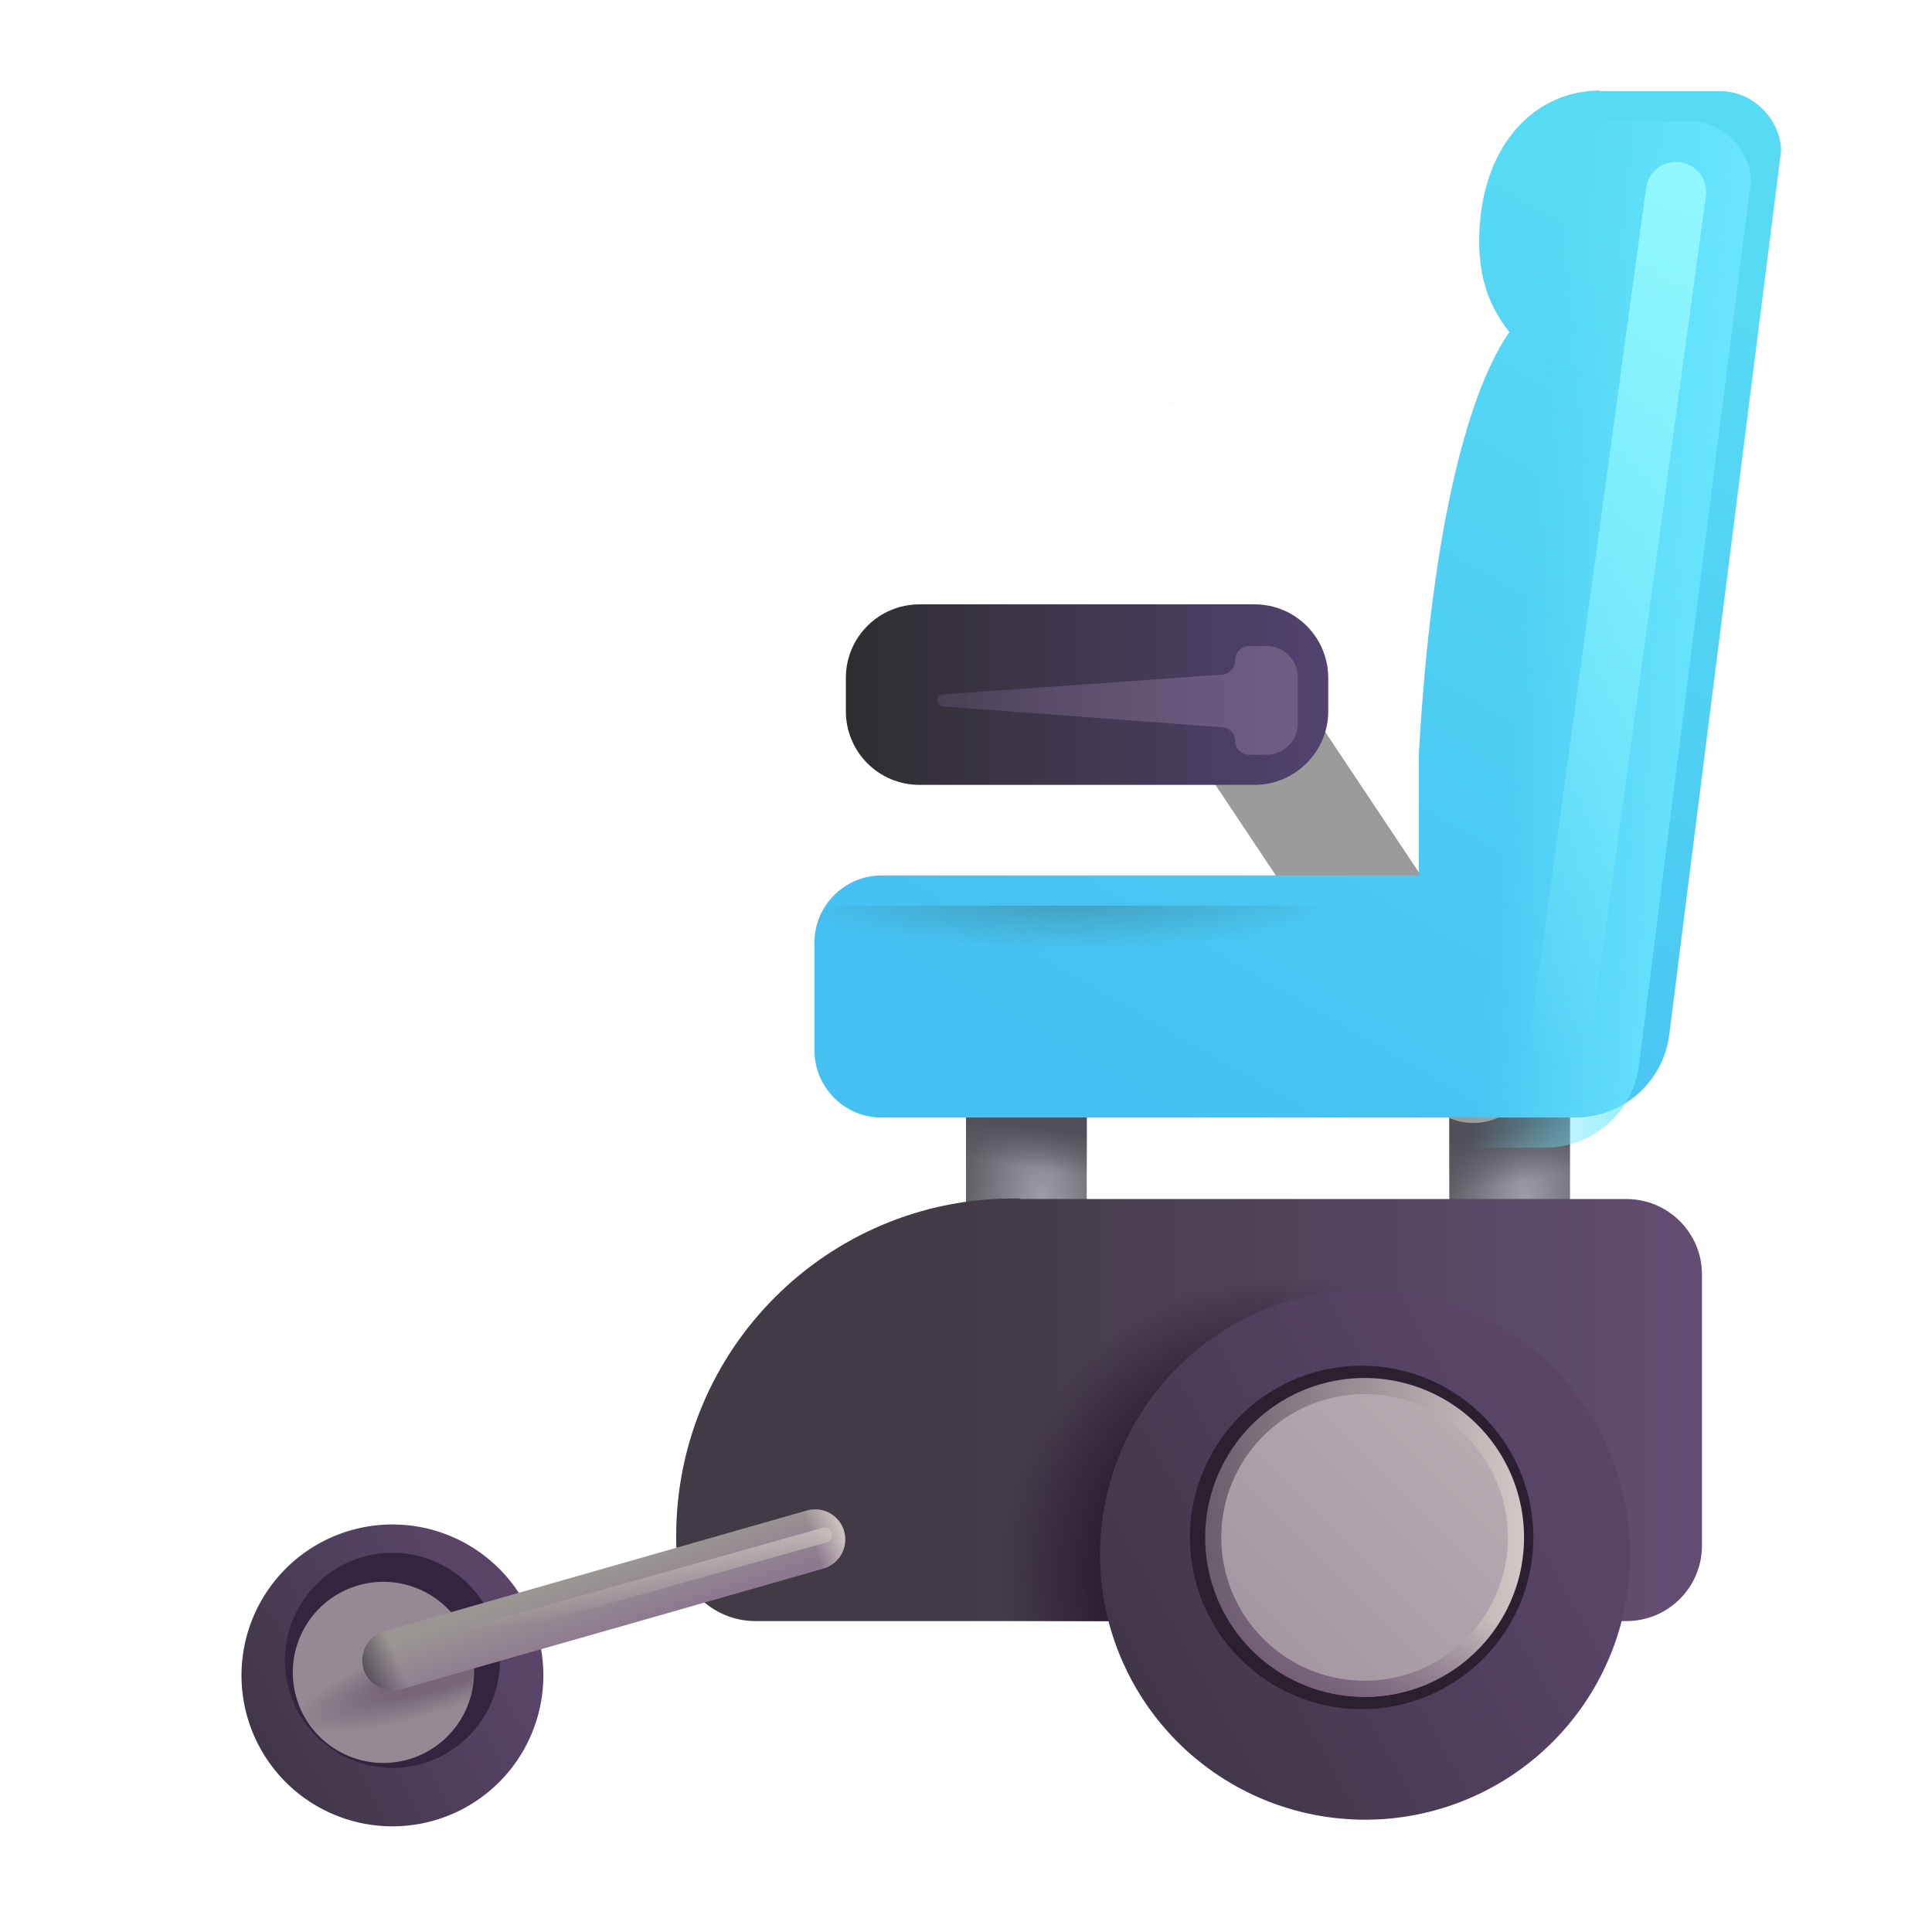<svg xmlns="http://www.w3.org/2000/svg" fill="none" viewBox="0 0 32 32"><path fill="url(#svg-a6c1fa01-c3d9-48e5-9dbb-e7e648ee622c-a)" d="M18 18h-2v4h2z"/><path fill="url(#svg-33b52cc3-094b-46c6-b9c2-ef6913359ffe-b)" d="M18 18h-2v4h2z"/><path fill="url(#svg-e8bcd8cb-fa26-484a-bab9-ac38555fe1b4-c)" d="M26 18h-1.99v4H26z"/><path fill="url(#svg-19749ba9-e4d8-4170-a92f-62aa8f9823a2-d)" d="M26 18h-1.99v4H26z"/><path fill="url(#svg-49b6a7be-b516-4ccb-b636-baf44710f8aa-e)" d="M26 18h-1.99v4H26z"/><path fill="url(#svg-12ea4321-63de-4943-9b46-74d83b088486-f)" d="M26 18h-1.99v4H26z"/><path fill="url(#svg-65f41e42-8ae9-4b7c-a497-caea851dd541-g)" d="M26 18h-1.99v4H26z"/><path fill="url(#svg-183d7b40-a9e4-4e77-82fa-1db285a469e0-h)" d="M26 18h-1.99v4H26z"/><g filter="url(#svg-cfe86304-f08f-4f34-976e-16f75d0cccdf-i)"><path fill="url(#svg-64bd5c12-9ddb-41e9-a490-46149231a9c8-j)" d="M16.69 20h-.1C13.5 20 11 22.5 11 25.59v.1c0 .72.59 1.31 1.31 1.31h14.43c.69 0 1.25-.56 1.25-1.25v-4.49c0-.69-.56-1.25-1.25-1.25H16.69z"/><path fill="url(#svg-da46a4e1-5381-40be-8aa3-8ba995960537-k)" d="M16.69 20h-.1C13.5 20 11 22.5 11 25.59v.1c0 .72.59 1.31 1.31 1.31h14.43c.69 0 1.25-.56 1.25-1.25v-4.49c0-.69-.56-1.25-1.25-1.25H16.69z"/></g><path fill="url(#svg-aa341bae-5042-4ef0-b136-e25c17ddbdea-l)" d="M19.42 6.66v.01h-.01z"/><g filter="url(#svg-c1fd4bfd-0f1f-4f94-8f4b-99dd24c1cec0-m)"><path fill="url(#svg-c14c1606-b0ac-4351-89c9-355123bf73c0-n)" d="M22.61 29.89a4.39 4.39 0 1 0 0-8.78 4.39 4.39 0 0 0 0 8.78"/></g><g filter="url(#svg-4582199e-aa4c-453f-9aeb-ec5e0b0eb858-o)"><path fill="url(#svg-47831a11-cdec-4b2d-8c59-6e2fd76f4519-p)" d="M6.5 30a2.5 2.5 0 1 0 0-5 2.5 2.5 0 0 0 0 5"/></g><g filter="url(#svg-840e0f84-4d07-4a26-9607-30c5f61ea234-q)"><path fill="#34253E" d="M6.5 29.281a1.781 1.781 0 1 0 0-3.562 1.781 1.781 0 0 0 0 3.562"/></g><g filter="url(#svg-5af8f8de-85b8-4206-adbc-bd64c7c6cabd-r)"><path fill="#958A93" d="M6.5 29a1.5 1.5 0 1 0 0-3 1.5 1.5 0 0 0 0 3"/><path fill="url(#svg-4329d63a-30ca-49e6-83fc-619babdb3caf-s)" d="M6.5 29a1.5 1.5 0 1 0 0-3 1.5 1.5 0 0 0 0 3"/></g><path fill="url(#svg-b538b3c9-a0fa-425b-ae72-38d73108ebd0-t)" fill-rule="evenodd" d="M13.98 25.363a.5.5 0 0 1-.343.618l-7 2a.5.5 0 0 1-.274-.962l7-2a.5.5 0 0 1 .618.344" clip-rule="evenodd"/><path fill="url(#svg-790a5f98-c733-48fb-ad74-f187d5177c19-u)" fill-rule="evenodd" d="M13.98 25.363a.5.5 0 0 1-.343.618l-7 2a.5.5 0 0 1-.274-.962l7-2a.5.5 0 0 1 .618.344" clip-rule="evenodd"/><path fill="url(#svg-feb77bad-3ed1-43f6-a3a6-d1d824f04149-v)" fill-rule="evenodd" d="M13.98 25.363a.5.5 0 0 1-.343.618l-7 2a.5.5 0 0 1-.274-.962l7-2a.5.5 0 0 1 .618.344" clip-rule="evenodd"/><path stroke="#9B9B9B" stroke-linecap="round" stroke-linejoin="round" stroke-miterlimit="10" stroke-width="2" d="m20.4 11.6 4 6"/><path fill="url(#svg-9361575b-0552-4746-a457-19e757ee4df4-w)" d="M20.78 13h-5.55c-.68 0-1.22-.55-1.22-1.22v-.55c0-.68.55-1.22 1.22-1.22h5.55c.68 0 1.22.55 1.22 1.22v.55c0 .67-.55 1.22-1.22 1.22"/><path fill="#513469" d="M25 17.99a.99.99 0 1 0 0-1.98.99.99 0 0 0 0 1.98"/><g filter="url(#svg-316e0c8c-f669-495b-83b5-513e0b37e02f-x)"><path fill="#2B2030" d="M22.553 28.309a2.844 2.844 0 1 0 0-5.688 2.844 2.844 0 0 0 0 5.688"/></g><path fill="url(#svg-e66c9fd0-78b7-4db2-9ad1-9f4aee38e79b-y)" d="M22.602 28.106a2.64 2.64 0 1 0 0-5.282 2.64 2.64 0 0 0 0 5.281"/><path fill="url(#svg-63492931-4412-4b8f-90c3-c818396b1c83-z)" d="M22.602 28.106a2.64 2.64 0 1 0 0-5.282 2.64 2.64 0 0 0 0 5.281"/><g filter="url(#svg-2fd00622-5112-40bf-9a31-7237a52758c9-A)"><path fill="url(#svg-0c6d9803-36a3-4b63-a760-b351ab765e8a-B)" d="M22.602 27.838a2.373 2.373 0 1 0 0-4.747 2.373 2.373 0 0 0 0 4.747"/></g><g filter="url(#svg-b59126d2-281a-4bab-934b-fa5aae399e24-C)"><path fill="url(#svg-fa53b3b6-0c38-4ab8-afd5-b0ab347db285-D)" d="M26 2c-1.11 0-2 .95-2 2.5 0 .58.15 1.06.5 1.5-.63.9-1.28 3.06-1.5 7v2h-8.9c-.61 0-1.11.5-1.11 1.11v1.79c0 .61.5 1.11 1.11 1.11h11.49c.8 0 1.47-.6 1.56-1.39L29 3c0-.5-.45-.99-1-.99h-2z"/></g><path fill="url(#svg-7659f6bd-9268-4460-b668-ca0fbfd7ee0f-E)" d="M26 2c-1.11 0-2 .95-2 2.5 0 .58.15 1.06.5 1.5-.63.9-1.28 3.06-1.5 7v2h-8.9c-.61 0-1.11.5-1.11 1.11v1.79c0 .61.5 1.11 1.11 1.11h11.49c.8 0 1.47-.6 1.56-1.39L29 3c0-.5-.45-.99-1-.99h-2z"/><path fill="url(#svg-daab6790-989e-4342-92b2-e6850cd2a79d-F)" d="M26 2c-1.11 0-2 .95-2 2.5 0 .58.15 1.06.5 1.5-.63.9-1.28 3.06-1.5 7v2h-8.9c-.61 0-1.11.5-1.11 1.11v1.79c0 .61.5 1.11 1.11 1.11h11.49c.8 0 1.47-.6 1.56-1.39L29 3c0-.5-.45-.99-1-.99h-2z"/><g filter="url(#svg-54d96973-1180-41d3-b401-9c23abe56aab-G)"><path stroke="url(#svg-80e2a99c-97df-4bef-b1ef-aeb028ffd9f7-H)" stroke-linecap="round" d="m27.76 3.181-1.938 14.176"/></g><g filter="url(#svg-af7497b9-c72d-4033-873c-1236a6dfa455-I)"><path fill="url(#svg-d11fc051-9ffe-41c8-957a-12d64cfd52bd-J)" d="M20.977 10.7a.52.52 0 0 1 .519.519v.762a.52.52 0 0 1-.52.52h-.291a.227.227 0 0 1-.227-.228.23.23 0 0 0-.211-.227l-4.628-.345c-.124-.009-.124-.19 0-.2l4.618-.327a.237.237 0 0 0 .22-.237c0-.131.107-.237.238-.237z"/></g><g filter="url(#svg-f678e573-7757-40ec-a5b8-25ca3fcb8435-K)"><path stroke="url(#svg-cf5b2c0d-cfc9-43ac-add3-362c4e930e5a-L)" stroke-linecap="round" stroke-width=".25" d="M13.66 25.426 6.875 27.33"/></g><defs><linearGradient id="svg-33b52cc3-094b-46c6-b9c2-ef6913359ffe-b" x1="17.609" x2="17.514" y1="18.734" y2="19.406" gradientUnits="userSpaceOnUse"><stop stop-color="#4F5059"/><stop offset="1" stop-color="#4F5059" stop-opacity="0"/></linearGradient><linearGradient id="svg-19749ba9-e4d8-4170-a92f-62aa8f9823a2-d" x1="23.859" x2="24.531" y1="19.703" y2="19.703" gradientUnits="userSpaceOnUse"><stop stop-color="#4F5059"/><stop offset="1" stop-color="#4F5059" stop-opacity="0"/></linearGradient><linearGradient id="svg-12ea4321-63de-4943-9b46-74d83b088486-f" x1="24.344" x2="24.531" y1="18.828" y2="19.703" gradientUnits="userSpaceOnUse"><stop stop-color="#4F5059"/><stop offset="1" stop-color="#4F5059" stop-opacity="0"/></linearGradient><linearGradient id="svg-183d7b40-a9e4-4e77-82fa-1db285a469e0-h" x1="24.344" x2="24.531" y1="18.828" y2="19.703" gradientUnits="userSpaceOnUse"><stop stop-color="#4F5059"/><stop offset="1" stop-color="#4F5059" stop-opacity="0"/></linearGradient><linearGradient id="svg-64bd5c12-9ddb-41e9-a490-46149231a9c8-j" x1="15.719" x2="28.003" y1="23.496" y2="23.496" gradientUnits="userSpaceOnUse"><stop stop-color="#423B46"/><stop offset="1" stop-color="#634E73"/></linearGradient><linearGradient id="svg-aa341bae-5042-4ef0-b136-e25c17ddbdea-l" x1="19.413" x2="19.423" y1="6.661" y2="6.661" gradientUnits="userSpaceOnUse"><stop stop-color="#ED088E"/><stop offset="1" stop-color="#FF8213"/></linearGradient><linearGradient id="svg-c14c1606-b0ac-4351-89c9-355123bf73c0-n" x1="18.584" x2="25.959" y1="28.438" y2="24.313" gradientUnits="userSpaceOnUse"><stop stop-color="#3F3646"/><stop offset="1" stop-color="#5A4569"/></linearGradient><linearGradient id="svg-47831a11-cdec-4b2d-8c59-6e2fd76f4519-p" x1="4.208" x2="8.407" y1="29.173" y2="26.824" gradientUnits="userSpaceOnUse"><stop stop-color="#3F3646"/><stop offset="1" stop-color="#5A4569"/></linearGradient><linearGradient id="svg-b538b3c9-a0fa-425b-ae72-38d73108ebd0-t" x1="9.281" x2="9.625" y1="26.25" y2="27.25" gradientUnits="userSpaceOnUse"><stop stop-color="#9B9694"/><stop offset="1" stop-color="#8C788F"/></linearGradient><linearGradient id="svg-790a5f98-c733-48fb-ad74-f187d5177c19-u" x1="14" x2="13.438" y1="25.297" y2="25.484" gradientUnits="userSpaceOnUse"><stop stop-color="#D5CBC6"/><stop offset="1" stop-color="#D5CBC6" stop-opacity="0"/></linearGradient><linearGradient id="svg-feb77bad-3ed1-43f6-a3a6-d1d824f04149-v" x1="6" x2="6.58" y1="27.72" y2="27.484" gradientUnits="userSpaceOnUse"><stop stop-color="#544D59"/><stop offset="1" stop-color="#544D59" stop-opacity="0"/></linearGradient><linearGradient id="svg-9361575b-0552-4746-a457-19e757ee4df4-w" x1="14.01" x2="22" y1="11.853" y2="11.853" gradientUnits="userSpaceOnUse"><stop stop-color="#2F2D30"/><stop offset="1" stop-color="#524370"/></linearGradient><linearGradient id="svg-e66c9fd0-78b7-4db2-9ad1-9f4aee38e79b-y" x1="19.961" x2="25.242" y1="25.465" y2="25.465" gradientUnits="userSpaceOnUse"><stop stop-color="#685D6A"/><stop offset="1" stop-color="#D2C8C6"/></linearGradient><linearGradient id="svg-63492931-4412-4b8f-90c3-c818396b1c83-z" x1="21.772" x2="22.397" y1="28.406" y2="26.188" gradientUnits="userSpaceOnUse"><stop stop-color="#705875"/><stop offset="1" stop-color="#705875" stop-opacity="0"/></linearGradient><linearGradient id="svg-0c6d9803-36a3-4b63-a760-b351ab765e8a-B" x1="20.926" x2="24.282" y1="27.137" y2="23.781" gradientUnits="userSpaceOnUse"><stop stop-color="#A497A1"/><stop offset="1" stop-color="#B8AAB1"/></linearGradient><linearGradient id="svg-fa53b3b6-0c38-4ab8-afd5-b0ab347db285-D" x1="26.875" x2="18.625" y1="4.687" y2="19.01" gradientUnits="userSpaceOnUse"><stop stop-color="#57DAF4"/><stop offset="1" stop-color="#45C0F2"/></linearGradient><linearGradient id="svg-7659f6bd-9268-4460-b668-ca0fbfd7ee0f-E" x1="28.525" x2="24.905" y1="13.736" y2="13.38" gradientUnits="userSpaceOnUse"><stop stop-color="#6DE7FF"/><stop offset="1" stop-color="#6DE7FF" stop-opacity="0"/></linearGradient><linearGradient id="svg-80e2a99c-97df-4bef-b1ef-aeb028ffd9f7-H" x1="26.791" x2="24.394" y1="2.059" y2="17.357" gradientUnits="userSpaceOnUse"><stop stop-color="#93F9FF"/><stop offset="1" stop-color="#93F9FF" stop-opacity="0"/></linearGradient><linearGradient id="svg-d11fc051-9ffe-41c8-957a-12d64cfd52bd-J" x1="21.496" x2="12.993" y1="11.6" y2="11.6" gradientUnits="userSpaceOnUse"><stop stop-color="#6F5D82"/><stop offset="1" stop-color="#756587" stop-opacity="0"/></linearGradient><linearGradient id="svg-cf5b2c0d-cfc9-43ac-add3-362c4e930e5a-L" x1="13.003" x2="13.132" y1="25.016" y2="26.539" gradientUnits="userSpaceOnUse"><stop stop-color="#CCC2BF"/><stop offset="1" stop-color="#CCC2BF" stop-opacity="0"/></linearGradient><filter id="svg-cfe86304-f08f-4f34-976e-16f75d0cccdf-i" width="17.79" height="7.45" x="10.6" y="19.7" color-interpolation-filters="sRGB" filterUnits="userSpaceOnUse"><feFlood flood-opacity="0" result="BackgroundImageFix"/><feBlend in="SourceGraphic" in2="BackgroundImageFix" result="shape"/><feColorMatrix in="SourceAlpha" result="hardAlpha" values="0 0 0 0 0 0 0 0 0 0 0 0 0 0 0 0 0 0 127 0"/><feOffset dx=".6" dy="-.3"/><feGaussianBlur stdDeviation=".2"/><feComposite in2="hardAlpha" k2="-1" k3="1" operator="arithmetic"/><feColorMatrix values="0 0 0 0 0.137 0 0 0 0 0.133 0 0 0 0 0.145 0 0 0 1 0"/><feBlend in2="shape" result="effect1_innerShadow_18_11279"/><feColorMatrix in="SourceAlpha" result="hardAlpha" values="0 0 0 0 0 0 0 0 0 0 0 0 0 0 0 0 0 0 127 0"/><feOffset dy=".15"/><feGaussianBlur stdDeviation=".2"/><feComposite in2="hardAlpha" k2="-1" k3="1" operator="arithmetic"/><feColorMatrix values="0 0 0 0 0.137 0 0 0 0 0.133 0 0 0 0 0.145 0 0 0 1 0"/><feBlend in2="effect1_innerShadow_18_11279" result="effect2_innerShadow_18_11279"/><feColorMatrix in="SourceAlpha" result="hardAlpha" values="0 0 0 0 0 0 0 0 0 0 0 0 0 0 0 0 0 0 127 0"/><feOffset dx="-.4"/><feGaussianBlur stdDeviation=".2"/><feComposite in2="hardAlpha" k2="-1" k3="1" operator="arithmetic"/><feColorMatrix values="0 0 0 0 0.459 0 0 0 0 0.384 0 0 0 0 0.518 0 0 0 1 0"/><feBlend in2="effect2_innerShadow_18_11279" result="effect3_innerShadow_18_11279"/></filter><filter id="svg-c1fd4bfd-0f1f-4f94-8f4b-99dd24c1cec0-m" width="9.281" height="9.031" x="17.969" y="21.109" color-interpolation-filters="sRGB" filterUnits="userSpaceOnUse"><feFlood flood-opacity="0" result="BackgroundImageFix"/><feBlend in="SourceGraphic" in2="BackgroundImageFix" result="shape"/><feColorMatrix in="SourceAlpha" result="hardAlpha" values="0 0 0 0 0 0 0 0 0 0 0 0 0 0 0 0 0 0 127 0"/><feOffset dx="-.25" dy=".25"/><feGaussianBlur stdDeviation=".25"/><feComposite in2="hardAlpha" k2="-1" k3="1" operator="arithmetic"/><feColorMatrix values="0 0 0 0 0.443 0 0 0 0 0.376 0 0 0 0 0.502 0 0 0 1 0"/><feBlend in2="shape" result="effect1_innerShadow_18_11279"/><feColorMatrix in="SourceAlpha" result="hardAlpha" values="0 0 0 0 0 0 0 0 0 0 0 0 0 0 0 0 0 0 127 0"/><feOffset dx=".25"/><feGaussianBlur stdDeviation=".5"/><feComposite in2="hardAlpha" k2="-1" k3="1" operator="arithmetic"/><feColorMatrix values="0 0 0 0 0.125 0 0 0 0 0.098 0 0 0 0 0.149 0 0 0 1 0"/><feBlend in2="effect1_innerShadow_18_11279" result="effect2_innerShadow_18_11279"/></filter><filter id="svg-4582199e-aa4c-453f-9aeb-ec5e0b0eb858-o" width="5.5" height="5.25" x="3.75" y="25" color-interpolation-filters="sRGB" filterUnits="userSpaceOnUse"><feFlood flood-opacity="0" result="BackgroundImageFix"/><feBlend in="SourceGraphic" in2="BackgroundImageFix" result="shape"/><feColorMatrix in="SourceAlpha" result="hardAlpha" values="0 0 0 0 0 0 0 0 0 0 0 0 0 0 0 0 0 0 127 0"/><feOffset dx=".25"/><feGaussianBlur stdDeviation=".5"/><feComposite in2="hardAlpha" k2="-1" k3="1" operator="arithmetic"/><feColorMatrix values="0 0 0 0 0.125 0 0 0 0 0.098 0 0 0 0 0.149 0 0 0 1 0"/><feBlend in2="shape" result="effect1_innerShadow_18_11279"/><feColorMatrix in="SourceAlpha" result="hardAlpha" values="0 0 0 0 0 0 0 0 0 0 0 0 0 0 0 0 0 0 127 0"/><feOffset dx="-.25" dy=".25"/><feGaussianBlur stdDeviation=".25"/><feComposite in2="hardAlpha" k2="-1" k3="1" operator="arithmetic"/><feColorMatrix values="0 0 0 0 0.443 0 0 0 0 0.376 0 0 0 0 0.502 0 0 0 1 0"/><feBlend in2="effect1_innerShadow_18_11279" result="effect2_innerShadow_18_11279"/></filter><filter id="svg-840e0f84-4d07-4a26-9607-30c5f61ea234-q" width="4.563" height="4.563" x="4.219" y="25.219" color-interpolation-filters="sRGB" filterUnits="userSpaceOnUse"><feFlood flood-opacity="0" result="BackgroundImageFix"/><feBlend in="SourceGraphic" in2="BackgroundImageFix" result="shape"/><feGaussianBlur result="effect1_foregroundBlur_18_11279" stdDeviation=".25"/></filter><filter id="svg-5af8f8de-85b8-4206-adbc-bd64c7c6cabd-r" width="3.15" height="3.2" x="4.85" y="26" color-interpolation-filters="sRGB" filterUnits="userSpaceOnUse"><feFlood flood-opacity="0" result="BackgroundImageFix"/><feBlend in="SourceGraphic" in2="BackgroundImageFix" result="shape"/><feColorMatrix in="SourceAlpha" result="hardAlpha" values="0 0 0 0 0 0 0 0 0 0 0 0 0 0 0 0 0 0 127 0"/><feOffset dx="-.15" dy=".2"/><feGaussianBlur stdDeviation=".125"/><feComposite in2="hardAlpha" k2="-1" k3="1" operator="arithmetic"/><feColorMatrix values="0 0 0 0 0.349 0 0 0 0 0.298 0 0 0 0 0.349 0 0 0 1 0"/><feBlend in2="shape" result="effect1_innerShadow_18_11279"/></filter><filter id="svg-316e0c8c-f669-495b-83b5-513e0b37e02f-x" width="6.688" height="6.688" x="19.209" y="22.121" color-interpolation-filters="sRGB" filterUnits="userSpaceOnUse"><feFlood flood-opacity="0" result="BackgroundImageFix"/><feBlend in="SourceGraphic" in2="BackgroundImageFix" result="shape"/><feGaussianBlur result="effect1_foregroundBlur_18_11279" stdDeviation=".25"/></filter><filter id="svg-2fd00622-5112-40bf-9a31-7237a52758c9-A" width="5.147" height="5.147" x="20.028" y="22.891" color-interpolation-filters="sRGB" filterUnits="userSpaceOnUse"><feFlood flood-opacity="0" result="BackgroundImageFix"/><feBlend in="SourceGraphic" in2="BackgroundImageFix" result="shape"/><feGaussianBlur result="effect1_foregroundBlur_18_11279" stdDeviation=".1"/></filter><filter id="svg-b59126d2-281a-4bab-934b-fa5aae399e24-C" width="16.51" height="17.51" x="12.99" y="1.5" color-interpolation-filters="sRGB" filterUnits="userSpaceOnUse"><feFlood flood-opacity="0" result="BackgroundImageFix"/><feBlend in="SourceGraphic" in2="BackgroundImageFix" result="shape"/><feColorMatrix in="SourceAlpha" result="hardAlpha" values="0 0 0 0 0 0 0 0 0 0 0 0 0 0 0 0 0 0 127 0"/><feOffset dx=".5" dy="-.5"/><feGaussianBlur stdDeviation=".75"/><feComposite in2="hardAlpha" k2="-1" k3="1" operator="arithmetic"/><feColorMatrix values="0 0 0 0 0.196 0 0 0 0 0.439 0 0 0 0 0.624 0 0 0 1 0"/><feBlend in2="shape" result="effect1_innerShadow_18_11279"/></filter><filter id="svg-54d96973-1180-41d3-b401-9c23abe56aab-G" width="4.938" height="17.176" x="24.322" y="1.681" color-interpolation-filters="sRGB" filterUnits="userSpaceOnUse"><feFlood flood-opacity="0" result="BackgroundImageFix"/><feBlend in="SourceGraphic" in2="BackgroundImageFix" result="shape"/><feGaussianBlur result="effect1_foregroundBlur_18_11279" stdDeviation=".5"/></filter><filter id="svg-af7497b9-c72d-4033-873c-1236a6dfa455-I" width="7.97" height="3.801" x="14.526" y="9.7" color-interpolation-filters="sRGB" filterUnits="userSpaceOnUse"><feFlood flood-opacity="0" result="BackgroundImageFix"/><feBlend in="SourceGraphic" in2="BackgroundImageFix" result="shape"/><feGaussianBlur result="effect1_foregroundBlur_18_11279" stdDeviation=".5"/></filter><filter id="svg-f678e573-7757-40ec-a5b8-25ca3fcb8435-K" width="8.035" height="3.155" x="6.25" y="24.801" color-interpolation-filters="sRGB" filterUnits="userSpaceOnUse"><feFlood flood-opacity="0" result="BackgroundImageFix"/><feBlend in="SourceGraphic" in2="BackgroundImageFix" result="shape"/><feGaussianBlur result="effect1_foregroundBlur_18_11279" stdDeviation=".25"/></filter><radialGradient id="svg-a6c1fa01-c3d9-48e5-9dbb-e7e648ee622c-a" cx="0" cy="0" r="1" gradientTransform="matrix(0 1.874 -1.237 0 17.255 19.841)" gradientUnits="userSpaceOnUse"><stop stop-color="#9F9CA7"/><stop offset="1" stop-color="#616168"/></radialGradient><radialGradient id="svg-e8bcd8cb-fa26-484a-bab9-ac38555fe1b4-c" cx="0" cy="0" r="1" gradientTransform="matrix(0 1.874 -1.231 0 25.258 19.841)" gradientUnits="userSpaceOnUse"><stop stop-color="#9F9CA7"/><stop offset="1" stop-color="#616168"/></radialGradient><radialGradient id="svg-49b6a7be-b516-4ccb-b636-baf44710f8aa-e" cx="0" cy="0" r="1" gradientTransform="matrix(0 1.874 -1.231 0 25.258 19.841)" gradientUnits="userSpaceOnUse"><stop stop-color="#9F9CA7"/><stop offset="1" stop-color="#616168"/></radialGradient><radialGradient id="svg-65f41e42-8ae9-4b7c-a497-caea851dd541-g" cx="0" cy="0" r="1" gradientTransform="matrix(0 1.874 -1.231 0 25.258 19.841)" gradientUnits="userSpaceOnUse"><stop stop-color="#9F9CA7"/><stop offset="1" stop-color="#616168"/></radialGradient><radialGradient id="svg-da46a4e1-5381-40be-8aa3-8ba995960537-k" cx="0" cy="0" r="1" gradientTransform="matrix(-4.656 0 0 -4.906 21 26.219)" gradientUnits="userSpaceOnUse"><stop offset=".658" stop-color="#2D2036"/><stop offset="1" stop-color="#2D2036" stop-opacity="0"/></radialGradient><radialGradient id="svg-4329d63a-30ca-49e6-83fc-619babdb3caf-s" cx="0" cy="0" r="1" gradientTransform="matrix(-2.5 .844 -.194 -.576 7.5 27.5)" gradientUnits="userSpaceOnUse"><stop offset=".407" stop-color="#766677"/><stop offset="1" stop-color="#766677" stop-opacity="0"/></radialGradient><radialGradient id="svg-daab6790-989e-4342-92b2-e6850cd2a79d-F" cx="0" cy="0" r="1" gradientTransform="matrix(0 .865 -4.615 0 17.605 14.859)" gradientUnits="userSpaceOnUse"><stop stop-color="#439DB9"/><stop offset="1" stop-color="#439DB9" stop-opacity="0"/></radialGradient></defs></svg>